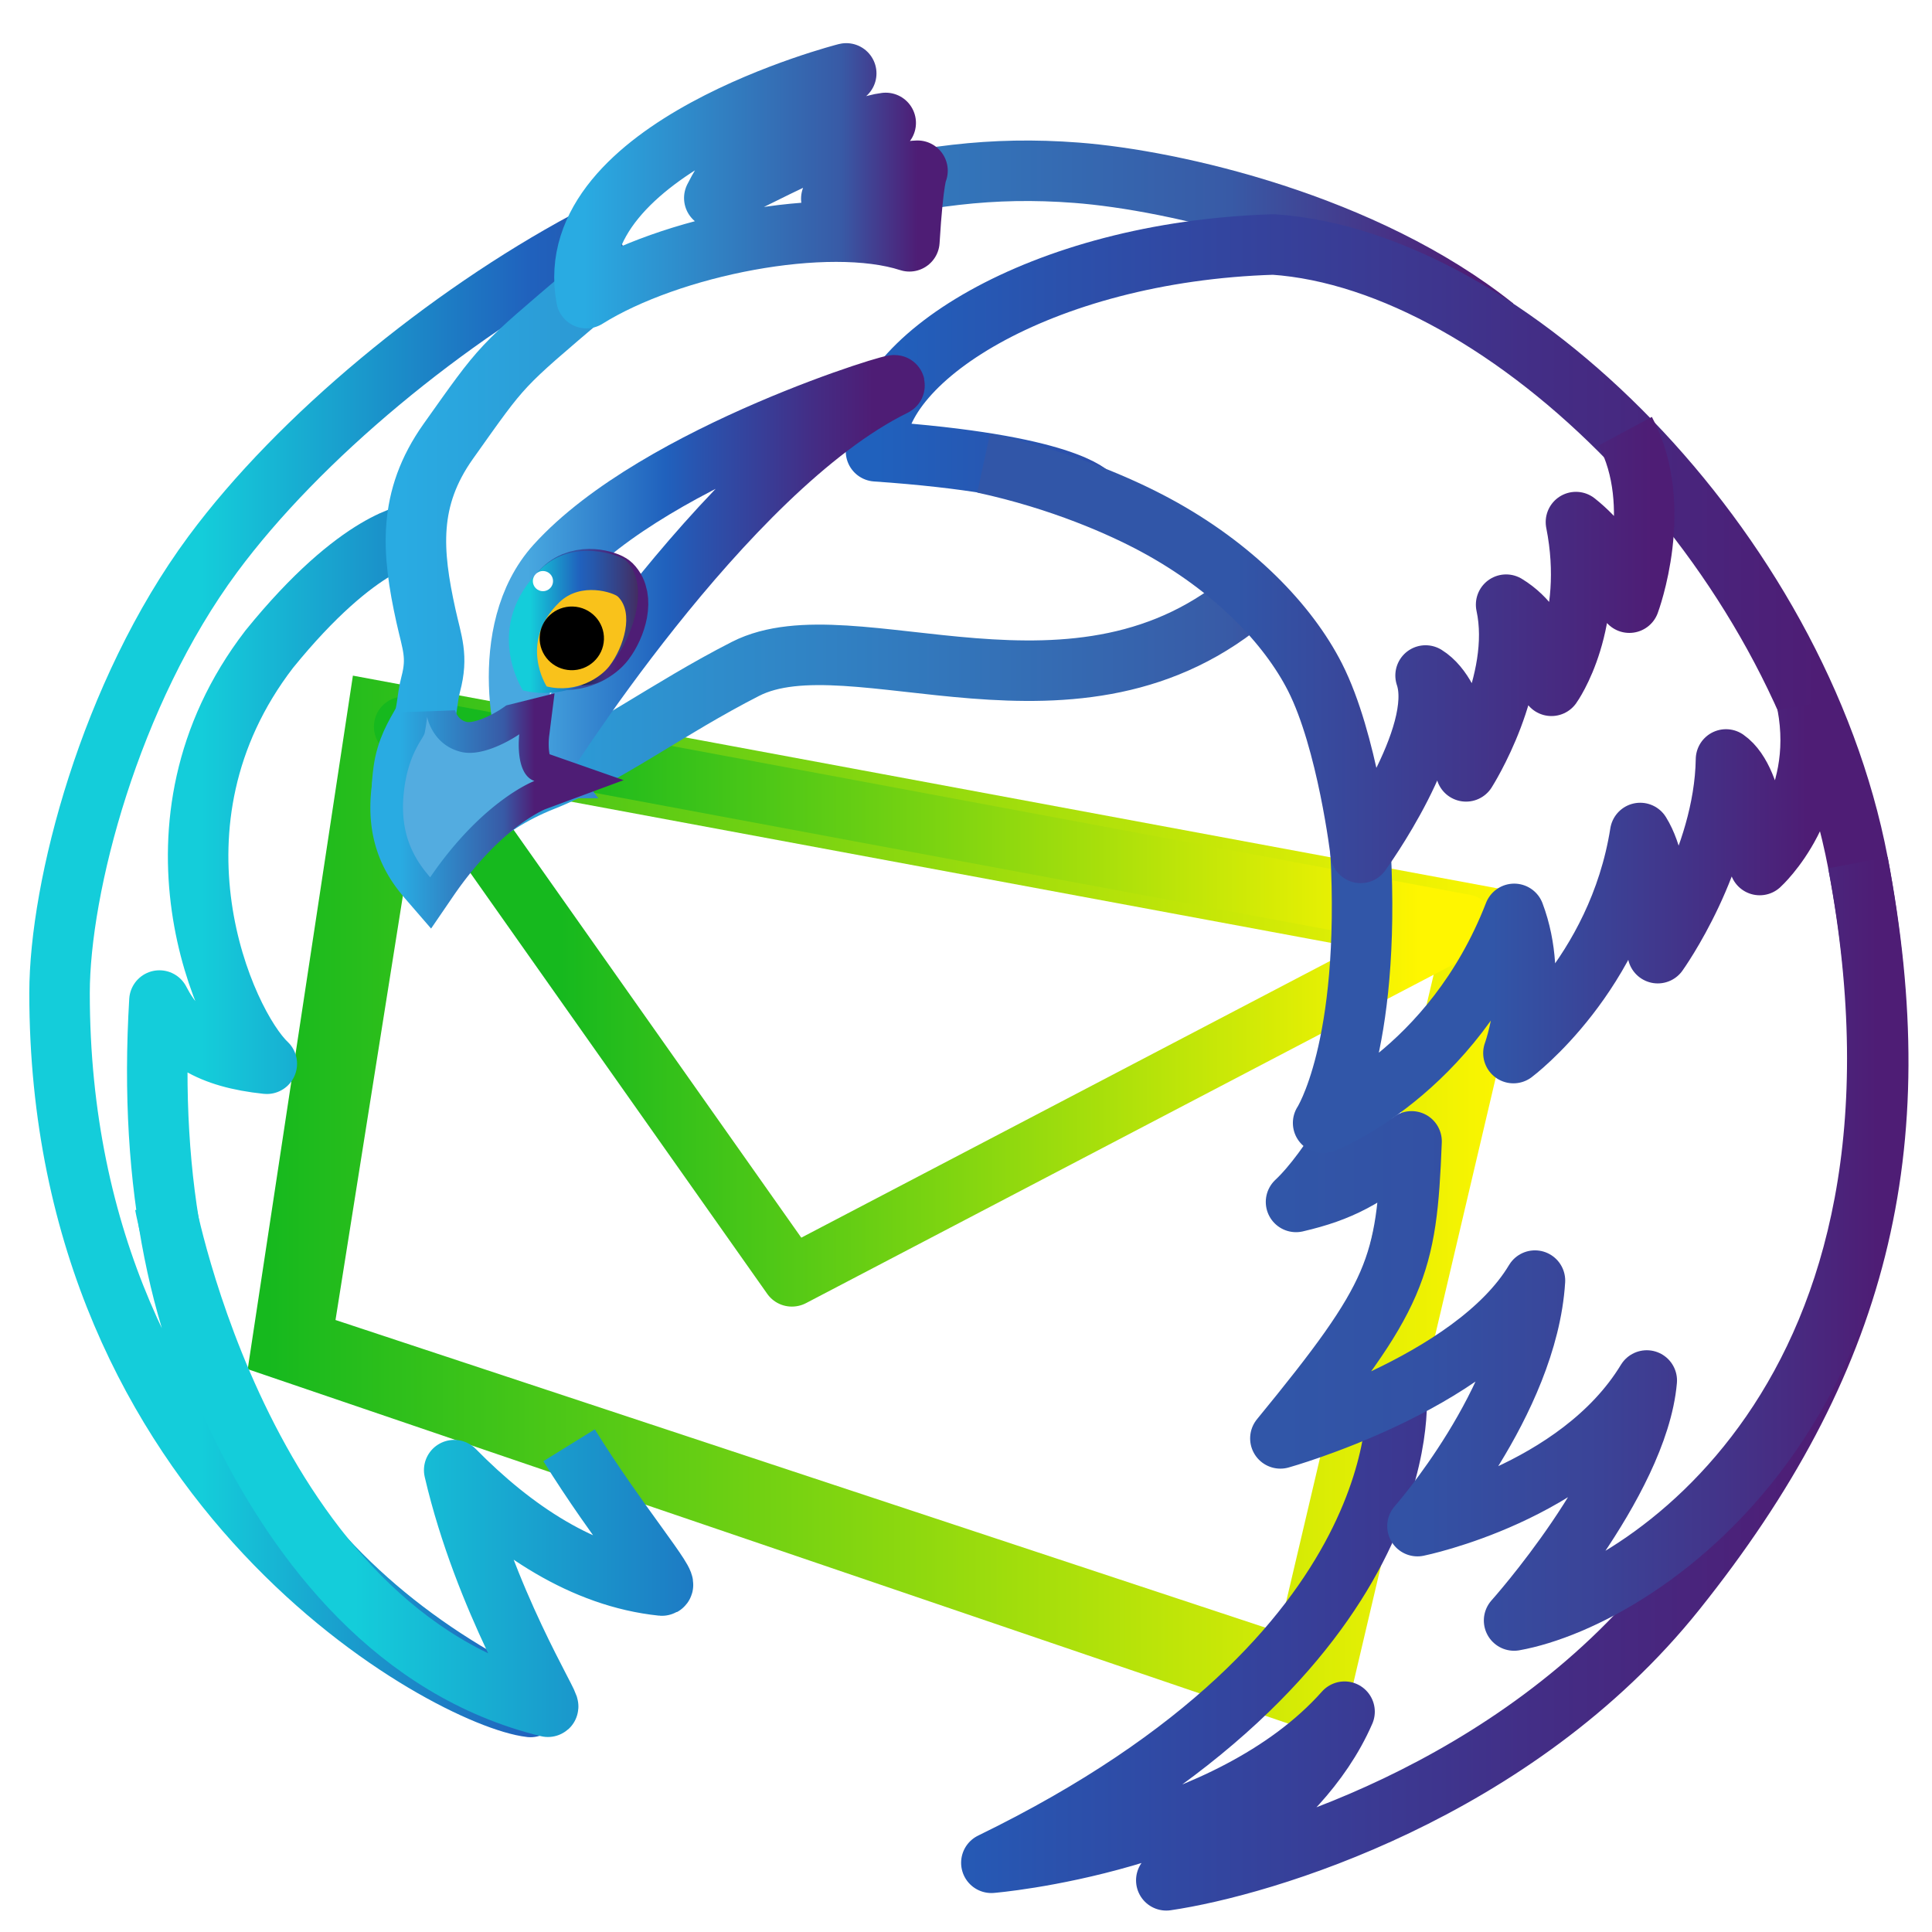 <svg xmlns="http://www.w3.org/2000/svg" xmlns:xlink="http://www.w3.org/1999/xlink" version="1.1" id="Layer_1" x="0" y="0" xml:space="preserve" enable-background="new 0 0 246.96 242.808" width="48" height="48"><defs id="defs201"><linearGradient id="linearGradient3062"><stop offset="0" id="stop3058" stop-color="#ff0054" stop-opacity="1"/><stop offset="1" id="stop3060" stop-color="#ff5800" stop-opacity="1"/></linearGradient><linearGradient id="linearGradient1650"><stop offset="0" id="stop1646" stop-color="#000" stop-opacity="1"/><stop offset="1" id="stop1648" stop-color="#000" stop-opacity="0"/></linearGradient><mask maskUnits="userSpaceOnUse" x="162.68" y="18.355" width="14.927" height="6.629" id="SVGID_9_-9"><g class="st13" id="g118-3" filter="url(#Adobe_OpacityMaskFilter-8)"><radialGradient id="SVGID_10_-1" cx="154.384" cy="67.998" r="51.967" gradientUnits="userSpaceOnUse"><stop offset=".868" id="stop111-9" stop-color="#fff"/><stop offset="1" id="stop113-4" stop-color="#000"/></radialGradient><path class="st14" id="rect116-7" d="M91.295-7.218H191.31v93.339H91.295z" fill="url(#SVGID_10_-1)"/></g></mask><filter id="Adobe_OpacityMaskFilter-8" filterUnits="userSpaceOnUse" x="162.68" y="18.355" width="14.927" height="6.629"><feColorMatrix type="matrix" values="1 0 0 0 0 0 1 0 0 0 0 0 1 0 0 0 0 0 1 0" id="feColorMatrix106-4"/></filter><linearGradient xlink:href="#linearGradient1184" id="linearGradient1625" x1="-.5" y1="121.401" x2="247.453" y2="121.401" gradientUnits="userSpaceOnUse"/><linearGradient id="SVGID_7_-2-9" gradientUnits="userSpaceOnUse" x1="96.745" y1="278.646" x2="206.317" y2="32.542"><stop offset="0" id="stop88-8-0" stop-color="#29abe2"/><stop offset=".773" id="stop90-9-8" stop-color="#385aa6"/><stop offset=".858" id="stop92-7-8" stop-color="#414293"/><stop offset="1" id="stop94-3-5" stop-color="#4e1d75"/></linearGradient><mask maskUnits="userSpaceOnUse" x="162.68" y="18.355" width="14.927" height="6.629" id="SVGID_9_-3"><g class="st13" id="g118-8" stroke="url(#linearGradient1625-5)" filter="url(#Adobe_OpacityMaskFilter-1)"><radialGradient id="SVGID_10_-5" cx="154.384" cy="67.998" r="51.967" gradientUnits="userSpaceOnUse"><stop offset=".868" id="stop111-6" stop-color="#fff" stroke="url(#linearGradient1625)"/><stop offset="1" id="stop113-1" stop-color="#000" stroke="url(#linearGradient1625)"/></radialGradient><path class="st14" id="rect116-1" d="M91.295-7.218H191.31v93.339H91.295z" fill="url(#SVGID_10_-5)" stroke="url(#linearGradient1625-5)"/></g></mask><linearGradient xlink:href="#SVGID_7_-2-9" id="linearGradient1625-5" x1="-.5" y1="121.401" x2="247.453" y2="121.401" gradientUnits="userSpaceOnUse"/><filter id="Adobe_OpacityMaskFilter-1" filterUnits="userSpaceOnUse" x="162.68" y="18.355" width="14.927" height="6.629" stroke="url(#linearGradient1625-5)"><feColorMatrix type="matrix" values="1 0 0 0 0 0 1 0 0 0 0 0 1 0 0 0 0 0 1 0" id="feColorMatrix106-0" stroke="url(#linearGradient1625-5)"/></filter><linearGradient xlink:href="#linearGradient1650" id="linearGradient1652" x1="75.636" y1="81.037" x2="81.565" y2="81.037" gradientUnits="userSpaceOnUse" gradientTransform="translate(2.572 -1.542)"/><linearGradient xlink:href="#SVGID_6_" id="linearGradient1660" x1="75.392" y1="81.109" x2="83.62" y2="81.109" gradientUnits="userSpaceOnUse" gradientTransform="translate(1.8 -2.7)"/><linearGradient xlink:href="#SVGID_5_" id="linearGradient1684" x1="71.819" y1="75.863" x2="113.941" y2="75.863" gradientUnits="userSpaceOnUse" gradientTransform="translate(2.572 -1.542)"/><linearGradient xlink:href="#SVGID_7_" id="linearGradient1700" x1="58.4" y1="99.944" x2="73.442" y2="99.944" gradientUnits="userSpaceOnUse" gradientTransform="translate(2.572 -1.542)"/><linearGradient xlink:href="#SVGID_2_" id="linearGradient1708" x1="157.304" y1="149.89" x2="224.408" y2="149.89" gradientUnits="userSpaceOnUse" gradientTransform="translate(2.572 -1.542)"/><linearGradient xlink:href="#SVGID_4_" id="linearGradient1716" x1="111.828" y1="129.747" x2="224.515" y2="129.747" gradientUnits="userSpaceOnUse" gradientTransform="translate(2.572 -1.542)"/><linearGradient xlink:href="#SVGID_7_" id="linearGradient1724" x1="71.695" y1="41.055" x2="100.25" y2="41.055" gradientUnits="userSpaceOnUse" gradientTransform="translate(-12.371 -24.181) scale(1.311)"/><linearGradient xlink:href="#SVGID_3_" id="linearGradient1740" x1="20.059" y1="116.035" x2="116.937" y2="116.035" gradientUnits="userSpaceOnUse" gradientTransform="translate(2.572 -1.542)"/><linearGradient xlink:href="#SVGID_3_" id="linearGradient1764" x1="31.905" y1="173.959" x2="161.632" y2="173.959" gradientUnits="userSpaceOnUse" gradientTransform="translate(2.572 -1.542)"/><filter height="6.629" width="14.927" y="18.355" x="162.68" filterUnits="userSpaceOnUse" id="Adobe_OpacityMaskFilter-2"><feColorMatrix id="feColorMatrix1205" values="1 0 0 0 0 0 1 0 0 0 0 0 1 0 0 0 0 0 1 0" type="matrix"/></filter><mask stroke="url(#linearGradient1625)" id="SVGID_9_-0" height="6.629" width="14.927" y="18.355" x="162.68" maskUnits="userSpaceOnUse"><g id="g118-4" class="st13" stroke="url(#linearGradient1625)" filter="url(#Adobe_OpacityMaskFilter-3)"><radialGradient stroke="url(#linearGradient1625)" gradientUnits="userSpaceOnUse" r="51.967" cy="67.998" cx="154.384" id="SVGID_10_-4"><stop stroke="url(#linearGradient1625)" stop-color="#fff" id="stop111-4" offset=".868"/><stop stroke="url(#linearGradient1625)" stop-color="#000" id="stop113-47" offset="1"/></radialGradient><path d="M91.295-7.218H191.31v93.339H91.295z" id="rect116-6" class="st14" fill="url(#SVGID_10_-4)" stroke="url(#linearGradient1625)"/></g></mask><filter height="6.629" width="14.927" y="18.355" x="162.68" filterUnits="userSpaceOnUse" id="Adobe_OpacityMaskFilter-3" stroke="url(#linearGradient1625)"><feColorMatrix id="feColorMatrix106-1" values="1 0 0 0 0 0 1 0 0 0 0 0 1 0 0 0 0 0 1 0" type="matrix" stroke="url(#linearGradient1625)"/></filter><linearGradient xlink:href="#SVGID_6_-6" id="linearGradient3037" x1="126.301" y1="70.501" x2="201.843" y2="70.501" gradientUnits="userSpaceOnUse"/><linearGradient xlink:href="#SVGID_6_-6" id="linearGradient3039" x1="162.049" y1="90.922" x2="219.028" y2="90.922" gradientUnits="userSpaceOnUse"/><linearGradient xlink:href="#SVGID_3_-5" id="linearGradient3072" x1="539.23" y1="407.919" x2="553.749" y2="407.919" gradientUnits="userSpaceOnUse" gradientTransform="translate(-466.086 -329.232)"/><mask id="SVGID_9_-7-8" height="6.629" width="14.927" y="18.355" x="162.68" maskUnits="userSpaceOnUse"><g id="g1217-9" class="st13" filter="url(#Adobe_OpacityMaskFilter-2)"><radialGradient gradientUnits="userSpaceOnUse" r="51.967" cy="67.998" cx="154.384" id="SVGID_10_-0-7"><stop id="stop1210-7" offset=".868" stop-color="#fff"/><stop id="stop1212-6" offset="1" stop-color="#000"/></radialGradient><path id="rect1215-4" class="st14" d="M91.295-7.218H191.31v93.339H91.295z" fill="url(#SVGID_10_-0-7)"/></g></mask><linearGradient xlink:href="#linearGradient1345" id="linearGradient3136" gradientUnits="userSpaceOnUse" x1="43.547" y1="146.298" x2="184.232" y2="146.298" gradientTransform="translate(-2.955 -2.278) scale(.221)"/><linearGradient xlink:href="#linearGradient1345" id="linearGradient3138" gradientUnits="userSpaceOnUse" x1="43.547" y1="146.298" x2="184.232" y2="146.298"/><linearGradient xlink:href="#linearGradient1345" id="linearGradient3140" gradientUnits="userSpaceOnUse" x1="43.547" y1="146.298" x2="184.232" y2="146.298"/><linearGradient xlink:href="#SVGID_7_" id="linearGradient3144" gradientUnits="userSpaceOnUse" x1="44.539" y1="57.898" x2="191.515" y2="57.898" gradientTransform="translate(24.586 19.416) scale(.82)"/><linearGradient id="SVGID_2_" gradientUnits="userSpaceOnUse" x1="10.243" y1="95.311" x2="57.704" y2="95.311" stroke="url(#linearGradient1625)"><stop offset="0" id="stop27" stop-color="#3156a8" stroke="url(#linearGradient1625)"/><stop offset=".247" id="stop29" stop-color="#3351a4" stroke="url(#linearGradient1625)"/><stop offset=".536" id="stop31" stop-color="#3b4397" stroke="url(#linearGradient1625)"/><stop offset=".845" id="stop33" stop-color="#472c82" stroke="url(#linearGradient1625)"/><stop offset="1" id="stop35" stop-color="#4e1d75" stroke="url(#linearGradient1625)"/></linearGradient><radialGradient id="SVGID_3_" cx="59.073" cy="113.923" r="85.247" gradientTransform="matrix(1 0 0 1.45 0 -51.265)" gradientUnits="userSpaceOnUse" stroke="url(#linearGradient1625)"><stop offset=".165" id="stop40" stop-color="#14cdda" stroke="url(#linearGradient1625)"/><stop offset=".548" id="stop42" stop-color="#2061bd" stroke="url(#linearGradient1625)"/><stop offset=".655" id="stop44" stop-color="#2658ac" stroke="url(#linearGradient1625)"/><stop offset=".864" id="stop46" stop-color="#373f81" stroke="url(#linearGradient1625)"/><stop offset="1" id="stop48" stop-color="#432d62" stroke="url(#linearGradient1625)"/></radialGradient><linearGradient id="SVGID_5_" gradientUnits="userSpaceOnUse" x1="66.174" y1="23.206" x2="167.264" y2="111.082" stroke="url(#linearGradient1625)"><stop offset=".02" id="stop68" stop-color="#48a8e0" stroke="url(#linearGradient1625)"/><stop offset=".388" id="stop70" stop-color="#2061bd" stroke="url(#linearGradient1625)"/><stop offset=".497" id="stop72" stop-color="#2b51ac" stroke="url(#linearGradient1625)"/><stop offset=".789" id="stop74" stop-color="#442c84" stroke="url(#linearGradient1625)"/><stop offset=".941" id="stop76" stop-color="#4e1d75" stroke="url(#linearGradient1625)"/></linearGradient><linearGradient id="SVGID_6_" gradientUnits="userSpaceOnUse" x1="19.676" y1="337.414" x2="217.835" y2="43.631" stroke="url(#linearGradient1625)"><stop offset=".379" id="stop81" stop-color="#3156a8" stroke="url(#linearGradient1625)"/><stop offset="1" id="stop83" stop-color="#4e1d75" stroke="url(#linearGradient1625)"/></linearGradient><linearGradient id="SVGID_7_" gradientUnits="userSpaceOnUse" x1="96.745" y1="278.646" x2="206.317" y2="32.542" stroke="url(#linearGradient1625)"><stop offset="0" id="stop88" stop-color="#29abe2" stroke="url(#linearGradient1625)"/><stop offset=".773" id="stop90" stop-color="#385aa6" stroke="url(#linearGradient1625)"/><stop offset=".858" id="stop92" stop-color="#414293" stroke="url(#linearGradient1625)"/><stop offset="1" id="stop94" stop-color="#4e1d75" stroke="url(#linearGradient1625)"/></linearGradient><linearGradient id="SVGID_8_" gradientUnits="userSpaceOnUse" x1="48.269" y1="92.034" x2="54.241" y2="95.468" stroke="url(#linearGradient1625)"><stop offset="0" id="stop99" stop-color="#b0dcd6" stroke="url(#linearGradient1625)"/><stop offset="1" id="stop101" stop-color="#53ace0" stroke="url(#linearGradient1625)"/></linearGradient><defs id="defs109" stroke="url(#linearGradient1625)"><filter id="Adobe_OpacityMaskFilter" filterUnits="userSpaceOnUse" x="162.68" y="18.355" width="14.927" height="6.629" stroke="url(#linearGradient1625)"><feColorMatrix type="matrix" values="1 0 0 0 0 0 1 0 0 0 0 0 1 0 0 0 0 0 1 0" id="feColorMatrix106" stroke="url(#linearGradient1625)"/></filter></defs><mask maskUnits="userSpaceOnUse" x="162.68" y="18.355" width="14.927" height="6.629" id="SVGID_9_" stroke="url(#linearGradient1625)"><g class="st13" id="g118" stroke="url(#linearGradient1625)" filter="url(#Adobe_OpacityMaskFilter)"><radialGradient id="SVGID_10_" cx="154.384" cy="67.998" r="51.967" gradientUnits="userSpaceOnUse" stroke="url(#linearGradient1625)"><stop offset=".868" id="stop111" stop-color="#fff" stroke="url(#linearGradient1625)"/><stop offset="1" id="stop113" stop-color="#000" stroke="url(#linearGradient1625)"/></radialGradient><path class="st14" id="rect116" d="M91.295-7.218H191.31v93.339H91.295z" fill="url(#SVGID_10_)" stroke="url(#linearGradient1625)"/></g></mask><linearGradient id="SVGID_13_" gradientUnits="userSpaceOnUse" x1="48.738" y1="14.373" x2="43.199" y2="11.303" gradientTransform="rotate(1.985 -1624.088 732.523)" stroke="url(#linearGradient1625)"><stop offset="0" id="stop153" stop-color="#f9c21b" stroke="url(#linearGradient1625)"/><stop offset=".148" id="stop155" stop-color="#f3ba1b" stroke="url(#linearGradient1625)"/><stop offset=".379" id="stop157" stop-color="#e3a41b" stroke="url(#linearGradient1625)"/><stop offset=".663" id="stop159" stop-color="#c9801c" stroke="url(#linearGradient1625)"/><stop offset=".988" id="stop161" stop-color="#a44e1c" stroke="url(#linearGradient1625)"/><stop offset="1" id="stop163" stop-color="#a34c1c" stroke="url(#linearGradient1625)"/></linearGradient><radialGradient gradientUnits="userSpaceOnUse" gradientTransform="matrix(1 0 0 1.45 0 -51.265)" r="85.247" cy="113.923" cx="59.073" id="SVGID_3_-5"><stop id="stop1139" offset=".165" stop-color="#14cdda"/><stop id="stop1141" offset=".548" stop-color="#2061bd"/><stop id="stop1143" offset=".655" stop-color="#2658ac"/><stop id="stop1145" offset=".864" stop-color="#373f81"/><stop id="stop1147" offset="1" stop-color="#432d62"/></radialGradient><linearGradient y2="43.631" x2="217.835" y1="337.414" x1="19.676" gradientUnits="userSpaceOnUse" id="SVGID_6_-6"><stop id="stop1180" offset=".379" stop-color="#3156a8"/><stop id="stop1182" offset="1" stop-color="#4e1d75"/></linearGradient><mask id="SVGID_9_-7" height="6.629" width="14.927" y="18.355" x="162.68" maskUnits="userSpaceOnUse"><g id="g1217" class="st13" filter="url(#Adobe_OpacityMaskFilter-2)"><radialGradient gradientUnits="userSpaceOnUse" r="51.967" cy="67.998" cx="154.384" id="SVGID_10_-0"><stop id="stop1210" offset=".868" stop-color="#fff"/><stop id="stop1212" offset="1" stop-color="#000"/></radialGradient><path id="rect1215" class="st14" d="M91.295-7.218H191.31v93.339H91.295z" fill="url(#SVGID_10_-0)"/></g></mask><linearGradient y2="57.897" x2="191.515" y1="57.897" x1="44.539" gradientUnits="userSpaceOnUse" id="SVGID_4_"><stop stroke="url(#linearGradient1732)" stop-color="#2061bd" id="stop53" offset="0"/><stop stroke="url(#linearGradient1732)" stop-color="#2b51ac" id="stop55" offset=".185"/><stop stroke="url(#linearGradient1732)" stop-color="#442c84" id="stop57" offset=".683"/><stop stroke="url(#linearGradient1732)" stop-color="#4e1d75" id="stop59" offset=".941"/></linearGradient><linearGradient xlink:href="#SVGID_8_" id="linearGradient962" gradientUnits="userSpaceOnUse" x1="48.269" y1="92.034" x2="54.241" y2="95.468"/><linearGradient xlink:href="#SVGID_13_" id="linearGradient964" gradientUnits="userSpaceOnUse" gradientTransform="rotate(1.985 -1624.088 732.523)" x1="48.738" y1="14.373" x2="43.199" y2="11.303"/><linearGradient xlink:href="#SVGID_8_" id="linearGradient966" gradientUnits="userSpaceOnUse" x1="48.269" y1="92.034" x2="54.241" y2="95.468"/><linearGradient xlink:href="#SVGID_13_" id="linearGradient968" gradientUnits="userSpaceOnUse" gradientTransform="rotate(1.985 -1624.088 732.523)" x1="48.738" y1="14.373" x2="43.199" y2="11.303"/><linearGradient id="linearGradient1345"><stop offset="0" id="stop1341" stop-color="#16b91e" stop-opacity="1"/><stop offset="1" id="stop1343" stop-color="#fff600" stop-opacity="1"/></linearGradient><mask id="SVGID_9_-9-3" height="6.629" width="14.927" y="18.355" x="162.68" maskUnits="userSpaceOnUse"><g filter="url(#Adobe_OpacityMaskFilter-8-2)" id="g118-3-5" class="st13"><radialGradient gradientUnits="userSpaceOnUse" r="51.967" cy="67.998" cx="154.384" id="SVGID_10_-1-6"><stop stop-color="#fff" id="stop111-9-2" offset=".868"/><stop stop-color="#000" id="stop113-4-9" offset="1"/></radialGradient><path d="M91.295-7.218H191.31v93.339H91.295z" fill="url(#SVGID_10_-1-6)" id="rect116-7-1" class="st14"/></g></mask><filter height="6.629" width="14.927" y="18.355" x="162.68" filterUnits="userSpaceOnUse" id="Adobe_OpacityMaskFilter-8-2"><feColorMatrix id="feColorMatrix106-4-7" values="1 0 0 0 0 0 1 0 0 0 0 0 1 0 0 0 0 0 1 0" type="matrix"/></filter><mask id="SVGID_9_-3-0" height="6.629" width="14.927" y="18.355" x="162.68" maskUnits="userSpaceOnUse"><g filter="url(#Adobe_OpacityMaskFilter-1-7)" stroke="url(#linearGradient1625)" id="g118-8-6" class="st13"><radialGradient gradientUnits="userSpaceOnUse" r="51.967" cy="67.998" cx="154.384" id="SVGID_10_-5-2"><stop stroke="url(#linearGradient1625)" stop-color="#fff" id="stop111-6-6" offset=".868"/><stop stroke="url(#linearGradient1625)" stop-color="#000" id="stop113-1-1" offset="1"/></radialGradient><path d="M91.295-7.218H191.31v93.339H91.295z" stroke="url(#linearGradient1625)" fill="url(#SVGID_10_-5-2)" id="rect116-1-8" class="st14"/></g></mask><filter stroke="url(#linearGradient1625)" height="6.629" width="14.927" y="18.355" x="162.68" filterUnits="userSpaceOnUse" id="Adobe_OpacityMaskFilter-1-7"><feColorMatrix stroke="url(#linearGradient1625)" id="feColorMatrix106-0-9" values="1 0 0 0 0 0 1 0 0 0 0 0 1 0 0 0 0 0 1 0" type="matrix"/></filter><filter id="Adobe_OpacityMaskFilter-2-2" filterUnits="userSpaceOnUse" x="162.68" y="18.355" width="14.927" height="6.629"><feColorMatrix type="matrix" values="1 0 0 0 0 0 1 0 0 0 0 0 1 0 0 0 0 0 1 0" id="feColorMatrix1205-0"/></filter><mask maskUnits="userSpaceOnUse" x="162.68" y="18.355" width="14.927" height="6.629" id="SVGID_9_-0-2" stroke="url(#linearGradient1625)"><g filter="url(#Adobe_OpacityMaskFilter-3-2)" stroke="url(#linearGradient1625)" class="st13" id="g118-4-3"><radialGradient id="SVGID_10_-4-7" cx="154.384" cy="67.998" r="51.967" gradientUnits="userSpaceOnUse" stroke="url(#linearGradient1625)"><stop offset=".868" id="stop111-4-5" stop-color="#fff" stroke="url(#linearGradient1625)"/><stop offset="1" id="stop113-47-9" stop-color="#000" stroke="url(#linearGradient1625)"/></radialGradient><path stroke="url(#linearGradient1625)" fill="url(#SVGID_10_-4-7)" class="st14" id="rect116-6-2" d="M91.295-7.218H191.31v93.339H91.295z"/></g></mask><filter stroke="url(#linearGradient1625)" id="Adobe_OpacityMaskFilter-3-2" filterUnits="userSpaceOnUse" x="162.68" y="18.355" width="14.927" height="6.629"><feColorMatrix stroke="url(#linearGradient1625)" type="matrix" values="1 0 0 0 0 0 1 0 0 0 0 0 1 0 0 0 0 0 1 0" id="feColorMatrix106-1-8"/></filter><mask maskUnits="userSpaceOnUse" x="162.68" y="18.355" width="14.927" height="6.629" id="SVGID_9_-7-8-9"><g filter="url(#Adobe_OpacityMaskFilter-2-2)" class="st13" id="g1217-9-7"><radialGradient id="SVGID_10_-0-7-3" cx="154.384" cy="67.998" r="51.967" gradientUnits="userSpaceOnUse"><stop stop-color="#fff" offset=".868" id="stop1210-7-6"/><stop stop-color="#000" offset="1" id="stop1212-6-1"/></radialGradient><path d="M91.295-7.218H191.31v93.339H91.295z" fill="url(#SVGID_10_-0-7-3)" class="st14" id="rect1215-4-2"/></g></mask><linearGradient gradientTransform="translate(2.572 -1.542)" y2="146.298" x2="184.232" y1="146.298" x1="43.547" gradientUnits="userSpaceOnUse" id="linearGradient3136-9" xlink:href="#linearGradient1345"/><linearGradient y2="146.298" x2="184.232" y1="146.298" x1="43.547" gradientUnits="userSpaceOnUse" id="linearGradient3138-3" xlink:href="#linearGradient1345"/><radialGradient stroke="url(#linearGradient1625)" gradientUnits="userSpaceOnUse" gradientTransform="matrix(1 0 0 1.45 0 -51.265)" r="85.247" cy="113.923" cx="59.073" id="SVGID_3_-50"><stop stroke="url(#linearGradient1625)" stop-color="#14cdda" id="stop40-3" offset=".165"/><stop stroke="url(#linearGradient1625)" stop-color="#2061bd" id="stop42-6" offset=".548"/><stop stroke="url(#linearGradient1625)" stop-color="#2658ac" id="stop44-1" offset=".655"/><stop stroke="url(#linearGradient1625)" stop-color="#373f81" id="stop46-0" offset=".864"/><stop stroke="url(#linearGradient1625)" stop-color="#432d62" id="stop48-6" offset="1"/></radialGradient><defs stroke="url(#linearGradient1625)" id="defs109-3"><filter stroke="url(#linearGradient1625)" height="6.629" width="14.927" y="18.355" x="162.68" filterUnits="userSpaceOnUse" id="Adobe_OpacityMaskFilter-7"><feColorMatrix stroke="url(#linearGradient1625)" id="feColorMatrix106-45" values="1 0 0 0 0 0 1 0 0 0 0 0 1 0 0 0 0 0 1 0" type="matrix"/></filter></defs><mask stroke="url(#linearGradient1625)" id="SVGID_9_-2" height="6.629" width="14.927" y="18.355" x="162.68" maskUnits="userSpaceOnUse"><g filter="url(#Adobe_OpacityMaskFilter-7)" stroke="url(#linearGradient1625)" id="g118-5" class="st13"><radialGradient stroke="url(#linearGradient1625)" gradientUnits="userSpaceOnUse" r="51.967" cy="67.998" cx="154.384" id="SVGID_10_-47"><stop stroke="url(#linearGradient1625)" stop-color="#fff" id="stop111-44" offset=".868"/><stop stroke="url(#linearGradient1625)" stop-color="#000" id="stop113-3" offset="1"/></radialGradient><path stroke="url(#linearGradient1625)" fill="url(#SVGID_10_-47)" d="M91.295-7.218H191.31v93.339H91.295z" id="rect116-0" class="st14"/></g></mask><radialGradient id="SVGID_3_-5-3" cx="59.073" cy="113.923" r="85.247" gradientTransform="matrix(1 0 0 1.45 0 -51.265)" gradientUnits="userSpaceOnUse"><stop stop-color="#14cdda" offset=".165" id="stop1139-1"/><stop stop-color="#2061bd" offset=".548" id="stop1141-4"/><stop stop-color="#2658ac" offset=".655" id="stop1143-9"/><stop stop-color="#373f81" offset=".864" id="stop1145-2"/><stop stop-color="#432d62" offset="1" id="stop1147-0"/></radialGradient><mask maskUnits="userSpaceOnUse" x="162.68" y="18.355" width="14.927" height="6.629" id="SVGID_9_-7-9"><g filter="url(#Adobe_OpacityMaskFilter-2-2)" class="st13" id="g1217-2"><radialGradient id="SVGID_10_-0-6" cx="154.384" cy="67.998" r="51.967" gradientUnits="userSpaceOnUse"><stop stop-color="#fff" offset=".868" id="stop1210-6"/><stop stop-color="#000" offset="1" id="stop1212-4"/></radialGradient><path d="M91.295-7.218H191.31v93.339H91.295z" fill="url(#SVGID_10_-0-6)" class="st14" id="rect1215-9"/></g></mask><filter stroke="url(#linearGradient1625)" height="6.629" width="14.927" y="18.355" x="162.68" filterUnits="userSpaceOnUse" id="filter1185"><feColorMatrix stroke="url(#linearGradient1625)" id="feColorMatrix1183" values="1 0 0 0 0 0 1 0 0 0 0 0 1 0 0 0 0 0 1 0" type="matrix"/></filter></defs><style type="text/css" id="style2">.st12{fill:url(#SVGID_8_)}.st13{filter:url(#Adobe_OpacityMaskFilter)}.st14{fill:url(#SVGID_10_)}.st22{fill:url(#SVGID_13_)}</style><path style="line-height:normal;font-variant-ligatures:normal;font-variant-position:normal;font-variant-caps:normal;font-variant-numeric:normal;font-variant-alternates:normal;font-feature-settings:normal;text-indent:0;text-align:start;text-decoration-line:none;text-decoration-style:solid;text-decoration-color:#000;text-transform:none;text-orientation:mixed;white-space:normal;shape-padding:0;isolation:auto;mix-blend-mode:normal;solid-color:#000;solid-opacity:1" d="M9.393 17.665L6.99 33.509l25.754 8.772 4.569-19.427zm.477.687l26.73 4.967-4.281 18.2-24.824-8.212z" id="polygon17" font-style="normal" font-variant="normal" font-weight="400" font-stretch="normal" font-size="medium" text-decoration="none" letter-spacing="normal" word-spacing="normal" direction="ltr" dominant-baseline="auto" baseline-shift="baseline" display="inline" overflow="visible" visibility="visible" stroke-miterlimit="4" color="#000" font-family="sans-serif" writing-mode="lr-tb" text-anchor="start" clip-rule="nonzero" opacity="1" color-interpolation="sRGB" color-interpolation-filters="linearRGB" vector-effect="none" fill="none" fill-opacity="1" fill-rule="nonzero" stroke="url(#linearGradient3136)" stroke-width="1.5" stroke-linecap="butt" stroke-linejoin="miter" stroke-dasharray="none" stroke-dashoffset="0" stroke-opacity="1" color-rendering="auto" image-rendering="auto" shape-rendering="auto" text-rendering="auto" enable-background="accumulate"/><g id="g21" transform="translate(7.324 8.642) scale(.152)" stroke-miterlimit="4" fill="none" stroke="url(#linearGradient3140)" stroke-width="9.84" stroke-linecap="butt" stroke-linejoin="round" stroke-dasharray="none" stroke-opacity="1"><path d="M81.243 151.79l.04-.006L191.23 94.255 17.854 61.918z" id="path19" stroke-miterlimit="4" fill="none" stroke="url(#linearGradient3138)" stroke-width="9.84" stroke-linecap="butt" stroke-linejoin="round" stroke-dasharray="none" stroke-opacity="1"/></g><style id="style1101" type="text/css">.st12{fill:url(#SVGID_8_)}.st13{filter:url(#Adobe_OpacityMaskFilter)}.st14{fill:url(#SVGID_10_)}.st22{fill:url(#SVGID_13_)}</style><g id="g1345" transform="translate(-3.522 -1.938) scale(.221)" stroke-width="6.8" stroke-miterlimit="4" stroke-dasharray="none"><path stroke-miterlimit="4" id="path51" d="M62.504 68.782s-6.112.405-16.296 12.963c-15.116 19.65-5.029 42.13-.276 46.61-6.367-.67-9.845-2.779-12.072-7.106-2.514 41.9 14.58 66.368 41.72 79.417-8.868-1.017-52.949-24.279-52.949-80.256 0-11.9 5.646-33.664 17.228-49.33 9.756-13.194 26.391-26.815 41.967-35.182" fill="none" stroke="url(#linearGradient1740)" stroke-width="6.8" stroke-linecap="square" stroke-linejoin="round" stroke-dasharray="none" stroke-opacity="1"/><path stroke-miterlimit="4" id="path15" d="M34.477 144.19s8.886 48.091 43.057 56.452c.543.13-7.14-11.988-10.538-26.601 6.617 6.73 14.502 12.053 23.352 12.975 1.086.112-5.056-7.085-10.435-15.771" fill="none" fill-opacity="1" stroke="url(#linearGradient1764)" stroke-width="6.8" stroke-linejoin="round" stroke-dasharray="none" stroke-opacity="1"/><path d="M82.007 41.676c-10.005 8.518-9.346 7.797-15.67 16.702-4.605 6.483-4.1 12.436-2.515 19.628.681 3.07 1.37 4.541.54 7.67-.457 1.728-.38 3.34-.95 4.358-.785 1.408-1.787 2.947-2.122 5.475-.838 6.313 1.396 8.324 2.793 10.448 1.99-1.976 5.875-6.625 12.882-9.402 7.006-2.777 13.996-8.109 22.777-12.589 11.998-6.12 37.378 8.766 57.011-8.43m27.186-29.994c-14.523-11.6-35.989-16.51-46.976-17.353-9.57-.734-17.428.386-27.572 2.917" id="path62" stroke-miterlimit="4" fill="none" stroke="url(#linearGradient3144)" stroke-width="6.8" stroke-dasharray="none" stroke-opacity="1"/><path stroke-miterlimit="4" id="path66" d="M111.07 17.02s-10.333 4.99-14.833 14.009c10.389-5.237 16.42-8.099 19.271-8.44 0 0-2.73 1.323-6.117 8.517 5.988-1.918 8.049-3.126 9.693-3.146 0 0-.477.757-.914 7.938-9.194-2.981-26.894.493-36.308 6.388C78.671 25.258 111.07 17.02 111.07 17.02z" fill="none" stroke="url(#linearGradient1724)" stroke-width="6.8" stroke-linecap="butt" stroke-linejoin="round" stroke-dasharray="none" stroke-opacity="1"/><path stroke-miterlimit="4" id="path86" d="M172.92 165.305s2.989 29.27-45.536 52.878c0 0 26.544-2.17 39.707-16.988-5.353 12.31-20.041 18.959-20.041 18.959 10.809-1.581 39.203-9.96 57.29-32.58 20.471-25.603 26.628-49.624 20.464-81.824-6.786-35.453-39.438-67.707-65.694-69.495-26.343.801-45.465 13.194-44.695 23.246 21.4 1.475 24.197 5.034 24.197 5.034" fill="none" stroke="url(#linearGradient1716)" stroke-width="6.8" stroke-linejoin="round" stroke-dasharray="none" stroke-opacity="1"/><path stroke-miterlimit="4" id="path97" d="M169.84 132.035s-4.223 8.133-8.205 11.855c5.021-1.172 7.762-2.657 12.989-6.81-.548 14.187-1.565 17.314-14.748 33.393 0 0 21.644-6.051 28.62-17.739-.847 13.628-13.208 27.602-13.208 27.602s18.07-3.657 25.777-16.373c-1.004 11.475-14.916 26.983-14.916 26.983 14.223-2.552 49.96-25.128 38.656-85.196" fill="none" stroke="url(#linearGradient1708)" stroke-width="6.8" stroke-linejoin="round" stroke-dasharray="none" stroke-opacity="1"/><path stroke-miterlimit="4" id="path147" d="M76.378 95.11s20.864-33.526 40.055-42.967c1.781-.896-26.572 7.537-37.982 20.13-6.782 7.486-3.598 20.816-2.073 22.837z" fill="none" stroke="url(#linearGradient1684)" stroke-width="6.8" stroke-dasharray="none" stroke-opacity="1"/><path stroke-miterlimit="4" id="path104" d="M74.283 91.219s-3.869 2.707-6.67 2.017c-3.318-.814-3.88-4.028-3.88-4.028a19.153 19.153 0 0 1-.279 1.863c-.138.656-1.938 2.348-2.4 6.911-.493 4.842 1.325 7.646 3.028 9.614 6.052-8.85 11.932-11.03 11.932-11.03-2.303-.806-1.73-5.347-1.73-5.347z" class="st12" fill="url(#linearGradient962)" fill-opacity="1" stroke="url(#linearGradient1700)" stroke-width="6.8" stroke-dasharray="none" stroke-opacity="1"/><path stroke-miterlimit="4" id="path166" d="M78.085 82.77s-2.643-4.058 1.166-7.756c2.006-1.948 5.052-.866 5.406-.517 1.497 1.486.554 4.622-.794 6.396-.762 1.003-2.98 2.558-5.778 1.877z" class="st22" fill="url(#linearGradient964)" stroke="url(#linearGradient1660)" stroke-width="6.8" stroke-dasharray="none" stroke-opacity="1"/><path stroke-miterlimit="4" id="path168" d="M84.135 79.597c-.06 1.622-1.432 2.888-3.065 2.832-1.637-.057-2.918-1.415-2.86-3.037.059-1.621 1.43-2.887 3.068-2.832 1.633.057 2.913 1.416 2.857 3.037z" fill="none" stroke="url(#linearGradient1652)" stroke-width="6.8" stroke-dasharray="none" stroke-opacity="1"/><path stroke-miterlimit="4" class="st12" d="M74.314 91.316s-3.8 2.658-6.551 1.98c-3.258-.799-3.81-3.956-3.81-3.956a18.81 18.81 0 0 1-.274 1.83c-.135.644-1.903 2.306-2.356 6.787-.485 4.755 1.3 7.51 2.973 9.441 5.944-8.69 11.718-10.832 11.718-10.832-2.262-.79-1.7-5.25-1.7-5.25z" id="path1203-0" fill="url(#linearGradient966)" fill-opacity="1" stroke-width="6.8" stroke-dasharray="none"/><path stroke-miterlimit="4" d="M74.72 86.383s-4.665-7.159 2.054-13.687c3.546-3.44 8.919-1.529 9.54-.91 2.644 2.622.982 8.156-1.398 11.288-1.345 1.764-5.26 4.51-10.195 3.309z" id="path1250-5" fill="url(#linearGradient3072)" fill-opacity="1" stroke-width="6.8" stroke-dasharray="none"/><path stroke-miterlimit="4" class="st22" d="M77.396 85.939s-3.224-4.949 1.422-9.459c2.446-2.376 6.16-1.056 6.592-.63 1.826 1.812.676 5.637-.968 7.8-.93 1.223-3.635 3.119-7.046 2.289z" id="path1265-4" fill="url(#linearGradient968)" fill-opacity="1" stroke-width="6.8" stroke-dasharray="none"/><path stroke-miterlimit="4" d="M83.832 80.658c-.072 1.978-1.746 3.522-3.738 3.454-1.996-.069-3.558-1.726-3.487-3.704.07-1.977 1.744-3.521 3.74-3.453 1.993.069 3.554 1.727 3.485 3.703z" id="path1267-0" stroke-width="6.8" stroke-dasharray="none"/><circle stroke-miterlimit="4" id="circle1271-5" r="1.136" cy="74.096" cx="76.974" fill="#fff" stroke-width="6.8" stroke-dasharray="none"/><path stroke-miterlimit="4" id="path1278-9-1" d="M168.882 104.314c1.219 22.431-4.201 30.695-4.201 30.695s14.518-5.57 21.481-23.503c2.877 7.625-.087 15.65-.087 15.65s11.73-8.766 14.253-24.742c2.796 4.51 1.974 13.51 1.974 13.51s7.488-10.425 7.67-21.778c3.47 2.42 3.79 11.87 3.79 11.87s7.463-6.734 5.352-18.027" fill="none" stroke="url(#linearGradient3039)" stroke-width="6.8" stroke-linejoin="round" stroke-dasharray="none" stroke-opacity="1"/><path stroke-miterlimit="4" id="path1293-4-2" d="M126.521 60.822c8.744 1.901 15.52 4.932 19.302 6.969 8.798 4.74 14.927 11.177 17.94 17.096 3.646 7.162 5.135 19.764 5.135 19.764s9.593-13.177 7.301-19.943c3.8 2.36 4.55 10.779 4.55 10.779s6.395-10.017 4.504-18.742c4.933 3.007 5.097 9.122 5.097 9.122s5.023-6.972 2.753-18.406c4.964 3.947 6.003 9.06 6.003 9.06s4.058-10.852-.462-19.275" fill="none" stroke="url(#linearGradient3037)" stroke-width="6.8" stroke-linejoin="round" stroke-dasharray="none" stroke-opacity="1"/></g><style id="style2-7" type="text/css">.st12{fill:url(#SVGID_8_)}.st13{filter:url(#Adobe_OpacityMaskFilter)}.st14{fill:url(#SVGID_10_)}.st22{fill:url(#SVGID_13_)}</style><style type="text/css" id="style1101-7">.st12{fill:url(#SVGID_8_)}.st13{filter:url(#Adobe_OpacityMaskFilter)}.st14{fill:url(#SVGID_10_)}.st22{fill:url(#SVGID_13_)}</style></svg>
